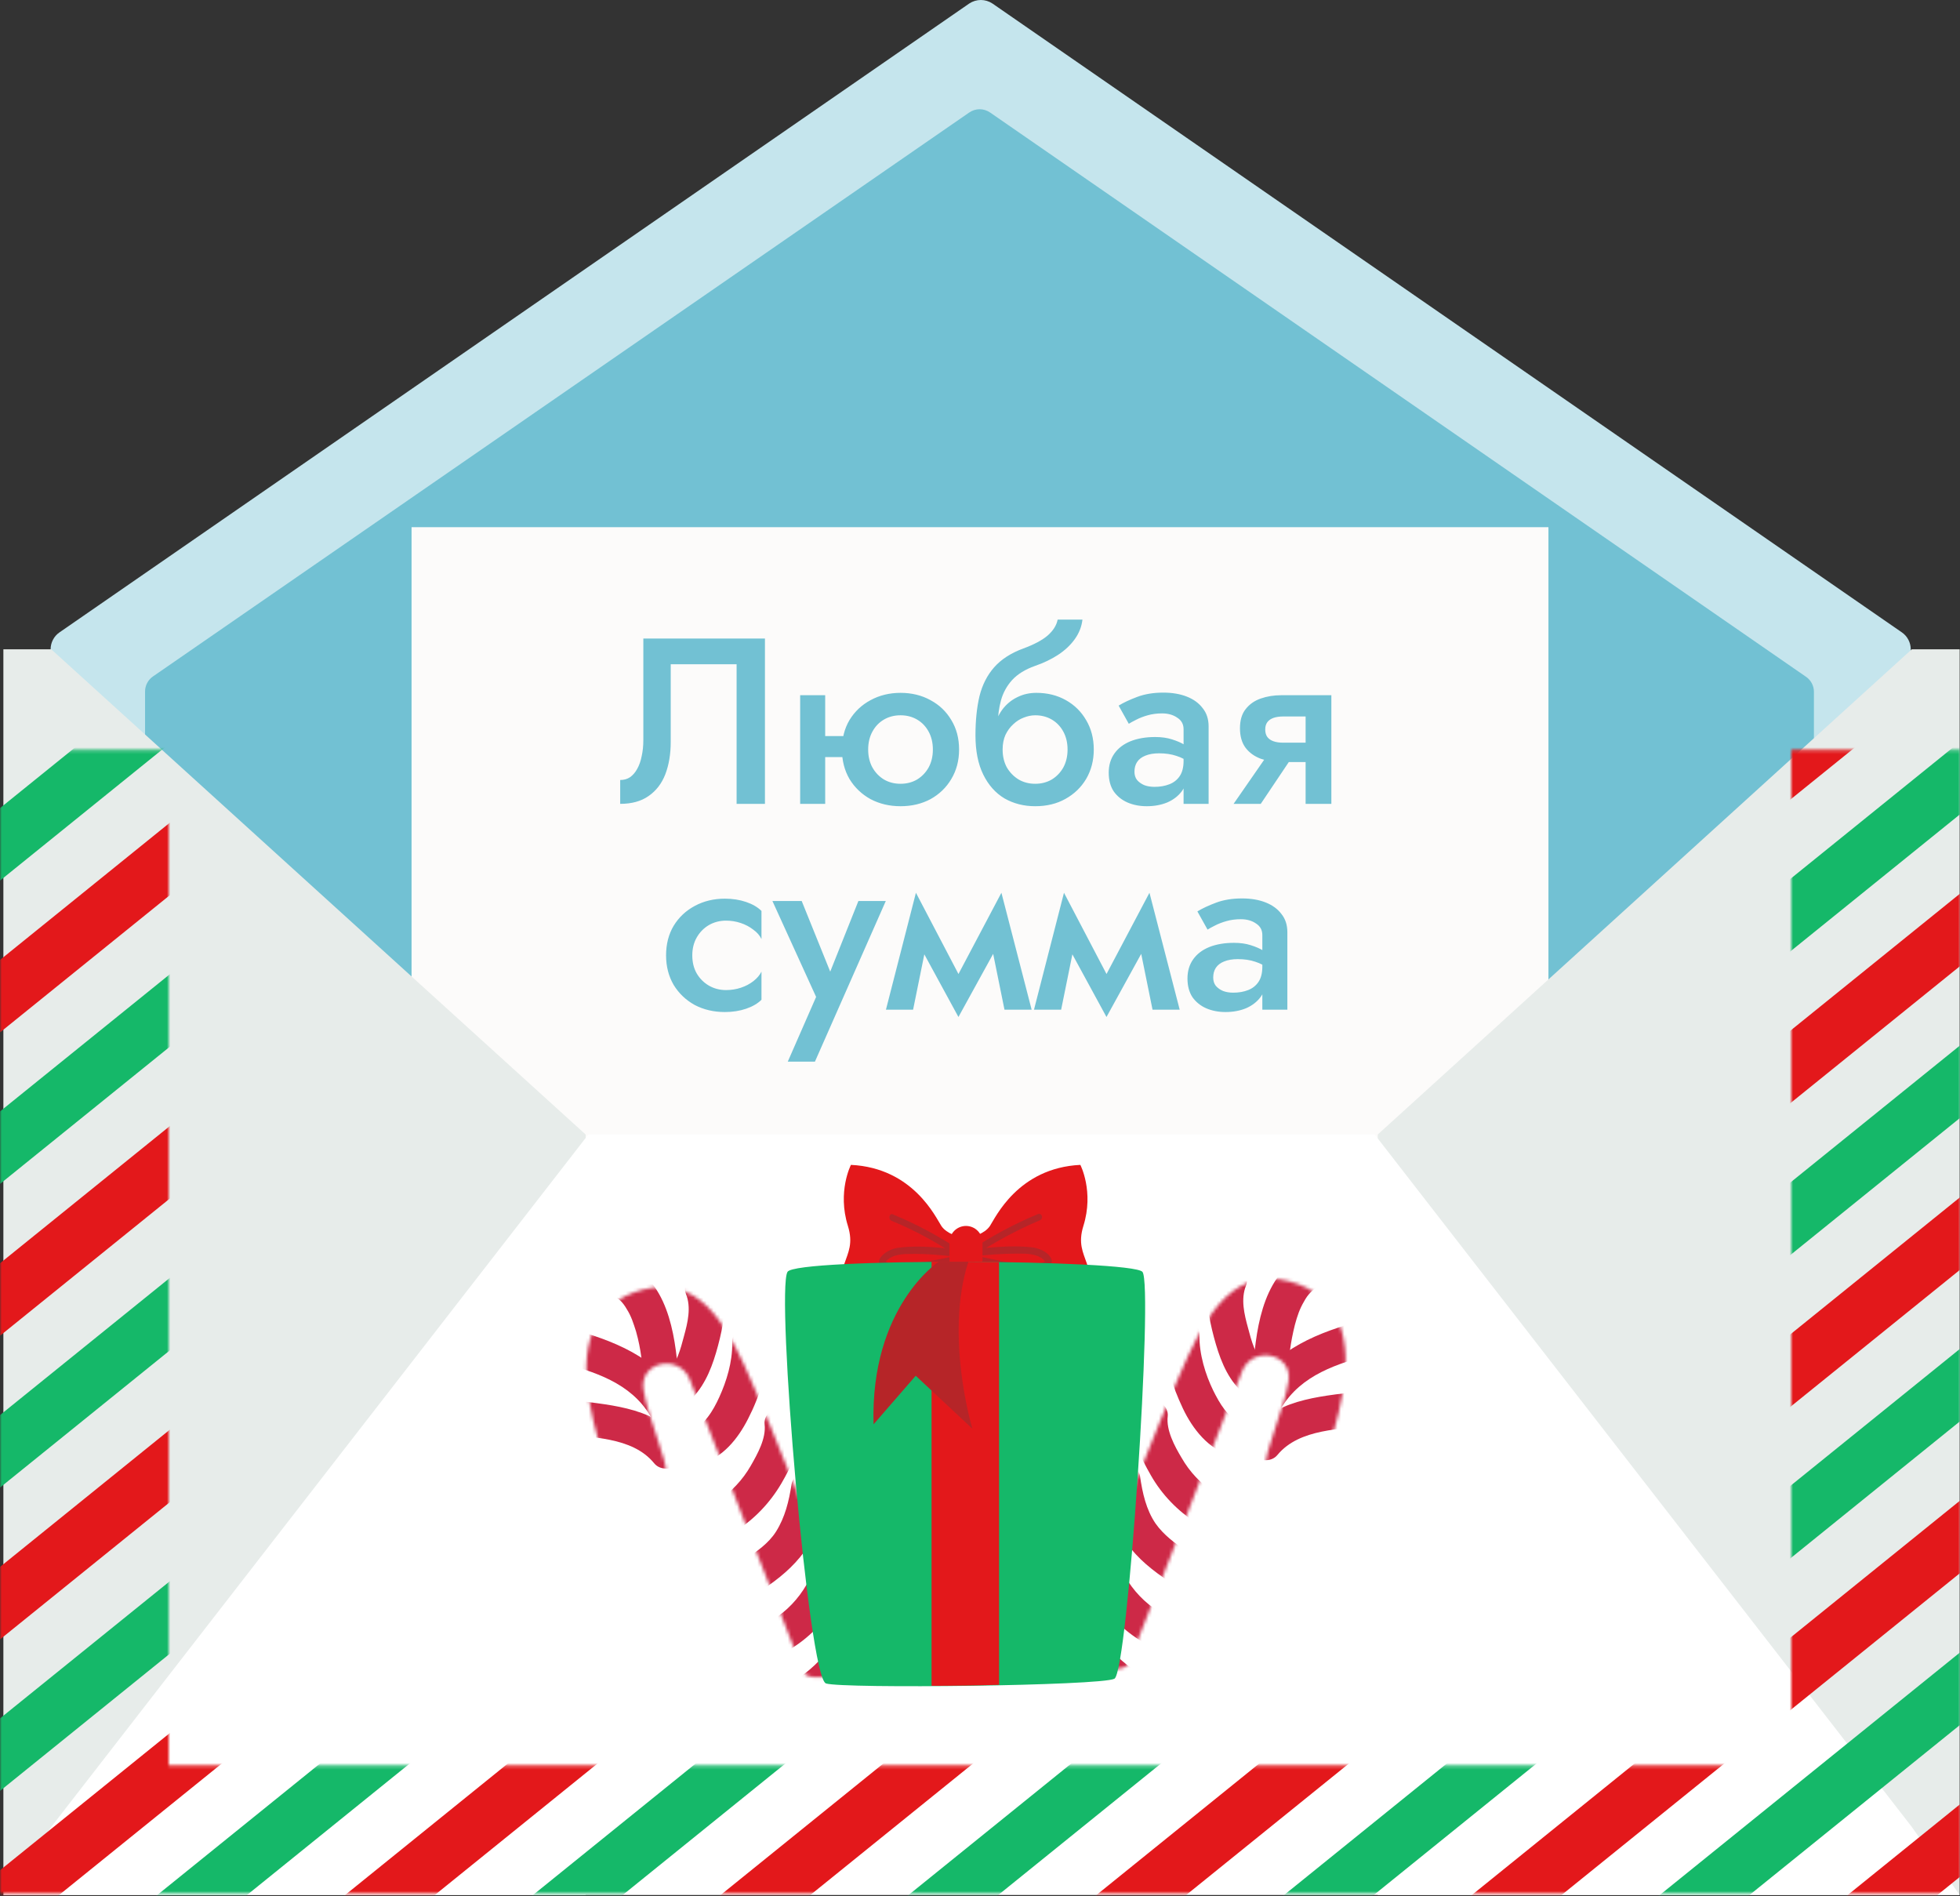 <?xml version="1.0" encoding="UTF-8"?> <svg xmlns="http://www.w3.org/2000/svg" width="581" height="562" viewBox="0 0 581 562" fill="none"><rect x="0" y="0" width="581" height="562" fill="#333333" stroke="none"/> <path d="M560.4 547.55H21.1C17.7 547.55 15 544.85 15 541.45V192.45C15 190.45 16 188.55 17.6 187.45L287.3 1.05C289.4 -0.35 292.1 -0.35 294.2 1.05L563.8 187.45C565.4 188.55 566.4 190.45 566.4 192.45V541.45C566.5 544.75 563.8 547.55 560.4 547.55Z" fill="#C5E5ED"></path> <path d="M532.2 523.45H48.5C45.5 523.45 43 521.05 43 517.95V204.95C43 203.15 43.9 201.45 45.4 200.45L287.3 33.35C289.2 32.05 291.6 32.05 293.5 33.35L535.3 200.55C536.8 201.55 537.7 203.25 537.7 205.05V518.05C537.7 521.05 535.2 523.45 532.2 523.45Z" fill="#72C1D3"></path> <rect x="122" y="156.25" width="337" height="391" fill="#FCFBFA"></rect> <path d="M226.752 189.25H190.702V219.35C190.702 221.077 190.538 222.663 190.212 224.11C189.932 225.557 189.488 226.817 188.882 227.89C188.322 228.917 187.622 229.733 186.782 230.34C185.942 230.9 184.962 231.18 183.842 231.18V238.25C187.248 238.25 190.048 237.48 192.242 235.94C194.482 234.4 196.138 232.253 197.212 229.5C198.285 226.7 198.822 223.503 198.822 219.91V196.88H218.352V238.25H226.752V189.25ZM240.48 224.39H255.18V218.16H240.48V224.39ZM237.19 206.05V238.25H244.61V206.05H237.19ZM249.58 222.15C249.58 225.417 250.327 228.333 251.82 230.9C253.36 233.42 255.437 235.403 258.05 236.85C260.71 238.25 263.674 238.95 266.94 238.95C270.254 238.95 273.217 238.25 275.83 236.85C278.444 235.403 280.497 233.42 281.99 230.9C283.53 228.333 284.3 225.417 284.3 222.15C284.3 218.837 283.53 215.92 281.99 213.4C280.497 210.88 278.444 208.92 275.83 207.52C273.217 206.073 270.254 205.35 266.94 205.35C263.674 205.35 260.71 206.073 258.05 207.52C255.437 208.92 253.36 210.88 251.82 213.4C250.327 215.92 249.58 218.837 249.58 222.15ZM257.35 222.15C257.35 220.143 257.77 218.37 258.61 216.83C259.45 215.29 260.594 214.1 262.04 213.26C263.487 212.42 265.12 212 266.94 212C268.76 212 270.394 212.42 271.84 213.26C273.287 214.1 274.43 215.29 275.27 216.83C276.11 218.37 276.53 220.143 276.53 222.15C276.53 224.157 276.11 225.93 275.27 227.47C274.43 228.963 273.287 230.153 271.84 231.04C270.394 231.88 268.76 232.3 266.94 232.3C265.12 232.3 263.487 231.88 262.04 231.04C260.594 230.153 259.45 228.963 258.61 227.47C257.77 225.93 257.35 224.157 257.35 222.15ZM306.866 212C308.686 212 310.319 212.42 311.766 213.26C313.213 214.1 314.356 215.29 315.196 216.83C316.036 218.37 316.456 220.143 316.456 222.15C316.456 224.157 316.036 225.93 315.196 227.47C314.356 228.963 313.213 230.153 311.766 231.04C310.319 231.88 308.686 232.3 306.866 232.3C305.046 232.3 303.413 231.88 301.966 231.04C300.519 230.153 299.353 228.963 298.466 227.47C297.626 225.93 297.206 224.157 297.206 222.15L289.156 217.95C289.156 222.57 289.926 226.443 291.466 229.57C293.006 232.697 295.106 235.053 297.766 236.64C300.473 238.18 303.506 238.95 306.866 238.95C310.273 238.95 313.259 238.227 315.826 236.78C318.439 235.333 320.493 233.35 321.986 230.83C323.479 228.263 324.226 225.37 324.226 222.15C324.226 218.883 323.479 215.99 321.986 213.47C320.539 210.95 318.533 208.967 315.966 207.52C313.399 206.073 310.483 205.35 307.216 205.35L306.866 212ZM293.776 222.15H297.206C297.206 220.517 297.486 219.07 298.046 217.81C298.653 216.55 299.423 215.5 300.356 214.66C301.289 213.773 302.316 213.12 303.436 212.7C304.603 212.233 305.746 212 306.866 212L307.216 205.35C305.209 205.35 303.389 205.747 301.756 206.54C300.123 207.287 298.699 208.383 297.486 209.83C296.319 211.277 295.409 213.05 294.756 215.15C294.103 217.203 293.776 219.537 293.776 222.15ZM289.156 217.95L296.506 221.8L295.806 214.45C295.806 212.117 296.109 209.83 296.716 207.59C297.323 205.35 298.419 203.343 300.006 201.57C301.639 199.797 303.903 198.397 306.796 197.37C309.363 196.483 311.649 195.387 313.656 194.08C315.709 192.727 317.366 191.163 318.626 189.39C319.886 187.617 320.633 185.703 320.866 183.65H313.516C313.189 185.33 312.209 186.893 310.576 188.34C308.943 189.74 306.539 191.023 303.366 192.19C299.679 193.543 296.786 195.41 294.686 197.79C292.633 200.123 291.186 202.97 290.346 206.33C289.553 209.69 289.156 213.563 289.156 217.95ZM336.286 228.73C336.286 227.61 336.543 226.653 337.056 225.86C337.616 225.02 338.433 224.39 339.506 223.97C340.626 223.503 341.98 223.27 343.566 223.27C345.526 223.27 347.253 223.527 348.746 224.04C350.24 224.507 351.71 225.277 353.156 226.35V222.36C352.783 221.893 352.106 221.357 351.126 220.75C350.146 220.143 348.91 219.607 347.416 219.14C345.97 218.673 344.313 218.44 342.446 218.44C339.646 218.44 337.196 218.86 335.096 219.7C333.043 220.54 331.456 221.753 330.336 223.34C329.216 224.927 328.656 226.817 328.656 229.01C328.656 231.203 329.146 233.047 330.126 234.54C331.153 235.987 332.506 237.083 334.186 237.83C335.913 238.577 337.826 238.95 339.926 238.95C342.166 238.95 344.196 238.577 346.016 237.83C347.836 237.037 349.283 235.917 350.356 234.47C351.43 232.977 351.966 231.203 351.966 229.15L350.846 225.51C350.846 227.377 350.473 228.87 349.726 229.99C348.98 231.11 347.953 231.927 346.646 232.44C345.34 232.953 343.87 233.21 342.236 233.21C341.116 233.21 340.113 233.047 339.226 232.72C338.34 232.347 337.616 231.833 337.056 231.18C336.543 230.527 336.286 229.71 336.286 228.73ZM334.606 214.52C335.12 214.193 335.843 213.797 336.776 213.33C337.756 212.817 338.9 212.373 340.206 212C341.513 211.627 342.936 211.44 344.476 211.44C346.25 211.44 347.743 211.86 348.956 212.7C350.216 213.493 350.846 214.637 350.846 216.13V238.25H358.266V215.29C358.266 213.143 357.683 211.347 356.516 209.9C355.396 208.407 353.833 207.263 351.826 206.47C349.82 205.677 347.486 205.28 344.826 205.28C341.933 205.28 339.366 205.7 337.126 206.54C334.886 207.38 333.043 208.243 331.596 209.13L334.606 214.52ZM373.722 238.25L384.432 222.29H376.732L365.672 238.25H373.722ZM394.652 238.25V206.05H387.022V238.25H394.652ZM389.822 220.12H380.442C379.275 220.12 378.295 219.98 377.502 219.7C376.708 219.42 376.102 219 375.682 218.44C375.262 217.88 375.052 217.133 375.052 216.2C375.052 215.313 375.262 214.59 375.682 214.03C376.102 213.47 376.708 213.05 377.502 212.77C378.295 212.49 379.275 212.35 380.442 212.35H389.822V206.05H379.812C377.618 206.05 375.588 206.377 373.722 207.03C371.855 207.683 370.362 208.733 369.242 210.18C368.122 211.58 367.562 213.47 367.562 215.85C367.562 218.23 368.122 220.167 369.242 221.66C370.362 223.107 371.855 224.18 373.722 224.88C375.588 225.533 377.618 225.86 379.812 225.86H389.822V220.12ZM205.214 283.15C205.214 281.143 205.657 279.37 206.544 277.83C207.43 276.29 208.62 275.077 210.114 274.19C211.654 273.303 213.357 272.86 215.224 272.86C216.717 272.86 218.164 273.093 219.564 273.56C220.964 274.027 222.2 274.68 223.274 275.52C224.394 276.313 225.21 277.247 225.724 278.32V269.99C224.604 268.87 223.087 267.983 221.174 267.33C219.26 266.677 217.16 266.35 214.874 266.35C211.56 266.35 208.574 267.073 205.914 268.52C203.3 269.92 201.224 271.88 199.684 274.4C198.19 276.92 197.444 279.837 197.444 283.15C197.444 286.417 198.19 289.333 199.684 291.9C201.224 294.42 203.3 296.403 205.914 297.85C208.574 299.25 211.56 299.95 214.874 299.95C217.16 299.95 219.26 299.623 221.174 298.97C223.087 298.317 224.604 297.43 225.724 296.31V287.98C225.21 289.007 224.417 289.94 223.344 290.78C222.27 291.62 221.034 292.273 219.634 292.74C218.234 293.207 216.764 293.44 215.224 293.44C213.357 293.44 211.654 292.997 210.114 292.11C208.62 291.223 207.43 290.033 206.544 288.54C205.657 287 205.214 285.203 205.214 283.15ZM262.57 267.05H254.45L244.37 292.32L247.94 292.53L237.65 267.05H228.97L241.92 295.47L233.52 314.65H241.57L262.57 267.05ZM297.758 299.25H305.808L296.848 264.6L292.858 275.1L297.758 299.25ZM282.008 292.67L284.108 301.42L297.548 276.99L296.848 264.6L282.008 292.67ZM284.108 301.42L286.208 292.67L271.508 264.6L270.808 276.99L284.108 301.42ZM262.618 299.25H270.668L275.568 275.1L271.508 264.6L262.618 299.25ZM341.644 299.25H349.694L340.734 264.6L336.744 275.1L341.644 299.25ZM325.894 292.67L327.994 301.42L341.434 276.99L340.734 264.6L325.894 292.67ZM327.994 301.42L330.094 292.67L315.394 264.6L314.694 276.99L327.994 301.42ZM306.504 299.25H314.554L319.454 275.1L315.394 264.6L306.504 299.25ZM359.631 289.73C359.631 288.61 359.888 287.653 360.401 286.86C360.961 286.02 361.778 285.39 362.851 284.97C363.971 284.503 365.324 284.27 366.911 284.27C368.871 284.27 370.598 284.527 372.091 285.04C373.584 285.507 375.054 286.277 376.501 287.35V283.36C376.128 282.893 375.451 282.357 374.471 281.75C373.491 281.143 372.254 280.607 370.761 280.14C369.314 279.673 367.658 279.44 365.791 279.44C362.991 279.44 360.541 279.86 358.441 280.7C356.388 281.54 354.801 282.753 353.681 284.34C352.561 285.927 352.001 287.817 352.001 290.01C352.001 292.203 352.491 294.047 353.471 295.54C354.498 296.987 355.851 298.083 357.531 298.83C359.258 299.577 361.171 299.95 363.271 299.95C365.511 299.95 367.541 299.577 369.361 298.83C371.181 298.037 372.628 296.917 373.701 295.47C374.774 293.977 375.311 292.203 375.311 290.15L374.191 286.51C374.191 288.377 373.818 289.87 373.071 290.99C372.324 292.11 371.298 292.927 369.991 293.44C368.684 293.953 367.214 294.21 365.581 294.21C364.461 294.21 363.458 294.047 362.571 293.72C361.684 293.347 360.961 292.833 360.401 292.18C359.888 291.527 359.631 290.71 359.631 289.73ZM357.951 275.52C358.464 275.193 359.188 274.797 360.121 274.33C361.101 273.817 362.244 273.373 363.551 273C364.858 272.627 366.281 272.44 367.821 272.44C369.594 272.44 371.088 272.86 372.301 273.7C373.561 274.493 374.191 275.637 374.191 277.13V299.25H381.611V276.29C381.611 274.143 381.028 272.347 379.861 270.9C378.741 269.407 377.178 268.263 375.171 267.47C373.164 266.677 370.831 266.28 368.171 266.28C365.278 266.28 362.711 266.7 360.471 267.54C358.231 268.38 356.388 269.243 354.941 270.13L357.951 275.52Z" fill="#72C1D3"></path> <path d="M1 561.65H173.6V336.25L15.2 192.45H1V561.65Z" fill="#E7ECEA"></path> <path d="M580.9 561.65H408.4V336.25L566.7 192.45H580.9V561.65Z" fill="#E7ECEA"></path> <path d="M174.4 336.25L15.2 541.45L1 561.65H580.9L566.7 541.45L407.5 336.25H174.4Z" fill="white"></path> <mask id="mask0_16_5518" style="mask-type:alpha" maskUnits="userSpaceOnUse" x="0" y="222" width="581" height="340"> <rect y="222.25" width="50" height="339" fill="#FCFBFA"></rect> <rect x="531" y="222.25" width="50" height="339" fill="#FCFBFA"></rect> <rect x="50" y="561.25" width="37.983" height="481" transform="rotate(-90 50 561.25)" fill="#FCFBFA"></rect> </mask> <g mask="url(#mask0_16_5518)"> <path d="M-12 619.75L607.8 119.05" stroke="#15B869" stroke-width="16.713" stroke-miterlimit="10"></path> <path d="M-12 664.75L607.8 163.95" stroke="#E3181B" stroke-width="16.713" stroke-miterlimit="10"></path> <path d="M-12 709.75L607.8 208.95" stroke="#15B869" stroke-width="16.713" stroke-miterlimit="10"></path> <path d="M-12 754.65L607.8 253.95" stroke="#E3181B" stroke-width="16.713" stroke-miterlimit="10"></path> <path d="M-12 799.65L607.8 298.95" stroke="#15B869" stroke-width="16.713" stroke-miterlimit="10"></path> <path d="M-12 844.65L607.8 343.95" stroke="#E3181B" stroke-width="16.713" stroke-miterlimit="10"></path> <path d="M-12 889.65L607.8 388.85" stroke="#15B869" stroke-width="16.713" stroke-miterlimit="10"></path> <path d="M-12 934.55L607.8 433.85" stroke="#E3181B" stroke-width="16.713" stroke-miterlimit="10"></path> <path d="M-12 979.55L607.8 478.85" stroke="#15B869" stroke-width="16.713" stroke-miterlimit="10"></path> <path d="M-12 1024.55L607.8 523.85" stroke="#E3181B" stroke-width="16.713" stroke-miterlimit="10"></path> <path d="M-12 259.95L607.8 -240.75" stroke="#15B869" stroke-width="16.713" stroke-miterlimit="10"></path> <path d="M-12 304.95L607.8 -195.85" stroke="#E3181B" stroke-width="16.713" stroke-miterlimit="10"></path> <path d="M-12 349.85L607.8 -150.85" stroke="#15B869" stroke-width="16.713" stroke-miterlimit="10"></path> <path d="M-12 394.85L607.8 -105.85" stroke="#E3181B" stroke-width="16.713" stroke-miterlimit="10"></path> <path d="M-12 439.85L607.8 -60.85" stroke="#15B869" stroke-width="16.713" stroke-miterlimit="10"></path> <path d="M-12 484.85L607.8 -15.95" stroke="#E3181B" stroke-width="16.713" stroke-miterlimit="10"></path> <path d="M-12 529.75L607.8 29.05" stroke="#15B869" stroke-width="16.713" stroke-miterlimit="10"></path> <path d="M-12 574.75L607.8 74.05" stroke="#E3181B" stroke-width="16.713" stroke-miterlimit="10"></path> </g> <mask id="mask1_16_5518" style="mask-type:alpha" maskUnits="userSpaceOnUse" x="173" y="381" width="82" height="117"> <path d="M254.245 491.928C254.745 487.028 227.045 418.428 220.645 404.628C214.245 390.828 206.245 378.128 190.545 382.228C174.845 386.328 171.945 400.228 174.745 415.628C177.545 431.028 181.745 438.928 184.845 440.128C187.945 441.328 196.845 440.328 197.445 436.828C198.045 433.328 192.045 420.228 190.745 411.828C189.445 403.428 201.545 401.128 204.545 409.028C207.445 416.828 236.445 491.728 238.145 495.528C239.945 499.228 253.845 495.928 254.245 491.928Z" fill="#BDE4E8"></path> </mask> <g mask="url(#mask1_16_5518)"> <path d="M203.345 383.527C204.945 387.527 203.845 392.027 202.745 396.027C201.745 399.827 200.645 404.027 197.845 406.927C193.145 411.827 200.545 419.227 205.245 414.327C209.345 410.027 211.345 404.427 212.845 398.827C214.345 393.127 215.745 386.427 213.445 380.727C212.345 378.127 210.045 376.227 207.045 377.127C204.445 377.827 202.245 380.927 203.345 383.527Z" fill="#CD2947"></path> <path d="M217.045 398.128C217.145 403.628 215.345 409.428 213.245 414.028C211.445 418.028 208.645 422.728 204.845 423.828C198.345 425.628 201.145 435.728 207.645 433.928C214.245 432.028 218.745 426.428 221.745 420.528C225.245 413.728 227.745 405.828 227.545 398.128C227.345 391.428 216.845 391.428 217.045 398.128Z" fill="#CD2947"></path> <path d="M226.645 422.127C227.145 426.327 224.545 430.927 222.545 434.427C220.145 438.627 216.745 442.227 212.745 444.827C207.145 448.427 212.345 457.527 218.045 453.827C223.645 450.227 228.245 445.427 231.645 439.627C234.545 434.627 237.845 427.927 237.245 422.027C236.945 419.227 235.145 416.827 232.045 416.827C229.245 416.927 226.345 419.327 226.645 422.127Z" fill="#CD2947"></path> <path d="M234.645 439.927C233.845 444.927 232.745 449.627 230.045 453.927C227.845 457.427 224.245 459.927 220.845 462.127C218.545 463.727 217.445 466.727 218.945 469.227C220.345 471.527 223.745 472.727 226.045 471.127C230.845 467.927 235.145 464.427 238.545 459.727C242.145 454.827 243.745 448.527 244.645 442.627C245.045 439.827 243.945 437.027 241.045 436.227C238.545 435.627 235.045 437.127 234.645 439.927Z" fill="#CD2947"></path> <path d="M242.545 459.528C241.545 468.628 234.545 478.128 226.045 481.528C223.445 482.628 221.545 484.928 222.445 487.928C223.145 490.428 226.245 492.628 228.845 491.528C242.045 486.128 251.445 473.628 252.945 459.428C253.245 456.628 250.345 454.228 247.745 454.228C244.745 454.328 242.845 456.728 242.545 459.528Z" fill="#CD2947"></path> <path d="M251.945 477.127C251.445 482.127 247.245 486.928 244.145 490.728C240.745 494.728 236.645 497.727 232.045 500.127C227.245 502.627 231.445 509.828 236.245 507.328C241.945 504.428 247.045 500.428 251.045 495.528C255.445 490.128 259.645 484.328 260.345 477.228C260.545 474.928 258.245 473.028 256.145 473.028C253.645 472.928 252.145 474.927 251.945 477.127Z" fill="#CD2947"></path> <path d="M181.645 383.927C183.545 384.927 184.645 386.027 185.745 387.927C187.145 390.127 187.745 392.127 188.545 394.627C190.045 399.927 190.445 404.527 190.845 409.927C191.045 412.727 193.045 415.127 196.045 415.127C198.745 415.127 201.445 412.727 201.245 409.927C200.445 397.927 198.845 381.327 186.845 374.927C180.945 371.727 175.645 380.727 181.645 383.927Z" fill="#CD2947"></path> <path d="M165.745 403.728C176.145 406.528 186.945 409.828 192.745 419.628C196.145 425.428 205.245 420.128 201.745 414.328C194.445 402.028 181.645 397.228 168.445 393.628C161.945 391.928 159.245 402.028 165.745 403.728Z" fill="#CD2947"></path> <path d="M165.445 424.727C174.945 426.227 187.345 425.627 193.945 433.727C195.745 435.927 199.445 435.627 201.345 433.727C203.545 431.527 203.145 428.528 201.345 426.328C193.245 416.528 179.345 416.427 168.245 414.727C165.445 414.327 162.645 415.428 161.845 418.328C161.145 420.828 162.645 424.227 165.445 424.727Z" fill="#CD2947"></path> </g> <mask id="mask2_16_5518" style="mask-type:alpha" maskUnits="userSpaceOnUse" x="318" y="378" width="81" height="117"> <path d="M318.445 489.45C317.945 484.55 345.645 415.95 352.045 402.15C358.445 388.35 366.445 375.65 382.145 379.75C397.845 383.85 400.745 397.75 397.945 413.15C395.145 428.55 390.945 436.45 387.845 437.65C384.745 438.85 375.845 437.85 375.245 434.35C374.645 430.85 380.645 417.75 381.945 409.35C383.245 400.95 371.145 398.65 368.145 406.55C365.245 414.35 336.245 489.25 334.545 493.05C332.745 496.75 318.845 493.45 318.445 489.45Z" fill="#CD2947"></path> </mask> <g mask="url(#mask2_16_5518)"> <path d="M359.245 378.25C356.945 383.95 358.345 390.65 359.845 396.35C361.345 401.95 363.345 407.65 367.445 411.85C372.145 416.75 379.445 409.35 374.845 404.45C372.045 401.55 370.945 397.35 369.945 393.55C368.845 389.55 367.745 385.05 369.345 381.05C370.445 378.45 368.245 375.35 365.745 374.65C362.645 373.85 360.345 375.65 359.245 378.25Z" fill="#CD2947"></path> <path d="M345.145 395.65C344.945 403.25 347.445 410.65 350.645 417.45C353.545 423.55 358.245 429.55 364.945 431.45C371.445 433.25 374.145 423.25 367.745 421.35C364.045 420.35 361.545 415.95 359.645 412.15C357.345 407.45 355.445 401.35 355.545 395.65C355.745 388.95 345.345 388.95 345.145 395.65Z" fill="#CD2947"></path> <path d="M335.545 419.65C334.845 425.65 338.245 432.15 341.145 437.25C344.445 443.05 349.145 447.85 354.745 451.45C360.445 455.15 365.645 446.05 360.045 442.45C355.945 439.75 352.645 436.25 350.245 432.05C348.145 428.55 345.645 423.85 346.145 419.75C346.445 416.95 343.545 414.55 340.945 414.55C337.645 414.45 335.845 416.85 335.545 419.65Z" fill="#CD2947"></path> <path d="M327.945 440.25C328.845 446.35 330.545 452.25 334.045 457.35C337.245 462.05 341.845 465.55 346.545 468.75C348.945 470.35 352.345 469.25 353.645 466.85C355.145 464.25 354.145 461.35 351.745 459.75C348.345 457.45 344.945 454.95 342.545 451.55C339.745 447.45 338.645 442.45 337.945 437.55C337.545 434.75 334.045 433.25 331.545 433.95C328.545 434.65 327.445 437.45 327.945 440.25Z" fill="#CD2947"></path> <path d="M319.645 457.05C321.145 471.25 330.545 483.75 343.745 489.15C346.345 490.25 349.445 488.05 350.145 485.55C350.945 482.55 349.145 480.15 346.545 479.15C338.045 475.65 331.045 466.25 330.045 457.15C329.745 454.35 327.945 451.95 324.845 451.95C322.245 451.85 319.345 454.25 319.645 457.05Z" fill="#CD2947"></path> <path d="M312.345 474.65C313.045 481.85 317.345 487.45 321.645 492.95C325.545 497.95 330.845 501.85 336.445 504.75C341.245 507.25 345.445 499.95 340.645 497.55C335.945 495.15 331.945 492.15 328.545 488.15C325.345 484.55 321.245 479.55 320.745 474.55C320.545 472.25 319.045 470.35 316.545 470.35C314.445 470.45 312.145 472.45 312.345 474.65Z" fill="#CD2947"></path> <path d="M385.745 372.35C373.745 378.75 372.145 395.35 371.345 407.35C371.145 410.15 373.845 412.55 376.545 412.55C379.545 412.55 381.545 410.15 381.745 407.35C382.045 402.05 382.545 397.85 383.845 392.65C384.545 390.05 385.245 387.95 386.545 385.75C387.745 383.55 388.945 382.35 390.945 381.25C396.945 378.25 391.645 369.25 385.745 372.35Z" fill="#CD2947"></path> <path d="M404.145 391.25C390.945 394.85 378.245 399.65 370.845 411.95C367.345 417.75 376.445 422.95 379.845 417.25C385.745 407.45 396.445 404.15 406.845 401.35C413.445 399.55 410.645 389.45 404.145 391.25Z" fill="#CD2947"></path> <path d="M404.445 412.15C393.345 413.85 379.345 413.95 371.245 423.85C369.445 426.05 369.045 429.05 371.245 431.25C373.145 433.15 376.845 433.45 378.645 431.25C385.245 423.25 397.645 423.75 407.145 422.25C409.945 421.85 411.445 418.35 410.745 415.85C410.045 412.85 407.245 411.75 404.445 412.15Z" fill="#CD2947"></path> </g> <path d="M284.345 366.55C284.345 366.55 280.645 365.75 279.045 363.35C277.445 360.95 270.745 346.15 252.245 345.25C252.245 345.25 248.145 353.15 251.345 363.35C254.545 373.65 245.345 374.05 251.345 389.95C251.345 389.95 263.945 389.45 270.845 385.65C277.745 381.85 280.745 376.95 284.445 376.25V366.55H284.345Z" fill="#E3181B"></path> <path d="M264.345 361.85C271.145 364.65 277.745 368.25 283.845 372.35C284.045 371.75 284.245 371.05 284.345 370.45C278.545 369.75 272.545 369.05 266.745 369.75C264.645 369.95 262.345 370.95 261.045 372.65C259.445 374.85 262.245 376.25 264.045 376.45C270.745 377.35 278.245 375.35 284.645 374.05C285.945 373.75 285.445 371.75 284.045 372.05C278.045 373.35 271.645 374.75 265.445 374.55C264.645 374.55 263.245 374.55 262.545 373.85C262.645 373.95 262.545 374.15 262.645 373.85C262.645 373.75 262.945 373.45 263.145 373.35C264.945 371.75 267.745 371.65 270.045 371.65C274.745 371.55 279.545 372.05 284.245 372.55C285.345 372.65 285.545 371.15 284.745 370.65C278.445 366.45 271.745 362.85 264.745 359.95C263.645 359.35 263.145 361.35 264.345 361.85Z" fill="#B62528"></path> <path d="M288.145 366.55C288.145 366.55 291.845 365.75 293.445 363.35C295.045 360.95 301.745 346.15 320.245 345.25C320.245 345.25 324.345 353.15 321.145 363.35C317.945 373.65 327.145 374.05 321.145 389.95C321.145 389.95 308.545 389.45 301.645 385.65C294.745 381.85 291.745 376.95 288.045 376.25V366.55H288.145Z" fill="#E3181B"></path> <path d="M307.645 359.85C300.645 362.75 293.945 366.35 287.645 370.55C286.845 371.05 287.045 372.65 288.145 372.45C292.645 371.85 297.245 371.55 301.745 371.55C304.245 371.55 307.245 371.55 309.245 373.25C309.445 373.45 309.645 373.65 309.745 373.85C309.845 373.95 309.745 373.95 309.745 373.85C309.545 374.25 307.845 374.45 307.245 374.45C300.945 374.95 294.445 373.25 288.345 371.95C287.045 371.65 286.445 373.65 287.745 373.95C294.245 375.35 301.645 377.35 308.345 376.35C310.245 376.05 312.845 374.75 311.345 372.55C310.145 370.75 307.645 369.85 305.645 369.65C299.845 369.05 293.845 369.65 288.045 370.35C288.245 370.95 288.445 371.65 288.545 372.25C294.645 368.25 301.245 364.65 308.045 361.75C309.445 361.35 308.945 359.35 307.645 359.85Z" fill="#B62528"></path> <path d="M291.245 373.15C291.245 375.85 289.045 378.05 286.345 378.05C283.645 378.05 281.445 375.85 281.445 373.15V368.25C281.445 365.55 283.645 363.35 286.345 363.35C289.045 363.35 291.245 365.55 291.245 368.25V373.15Z" fill="#E3181B"></path> <path d="M233.445 376.95C236.045 372.75 335.345 373.25 338.645 376.95C341.945 380.65 334.345 495.45 330.345 497.55C326.345 499.65 249.945 500.55 244.845 498.95C239.645 497.25 229.945 382.65 233.445 376.95Z" fill="#15B869"></path> <path d="M276.145 499.65C282.645 499.65 289.545 499.55 296.145 499.35V374.05C289.545 373.95 282.745 373.95 276.145 373.95V499.65Z" fill="#E3181B"></path> <path d="M278.245 373.95C278.245 373.95 257.945 387.25 258.945 422.15L271.445 407.75L288.245 423.45C288.245 423.45 279.945 396.05 287.045 373.95H278.245Z" fill="#B62528"></path> </svg> 
